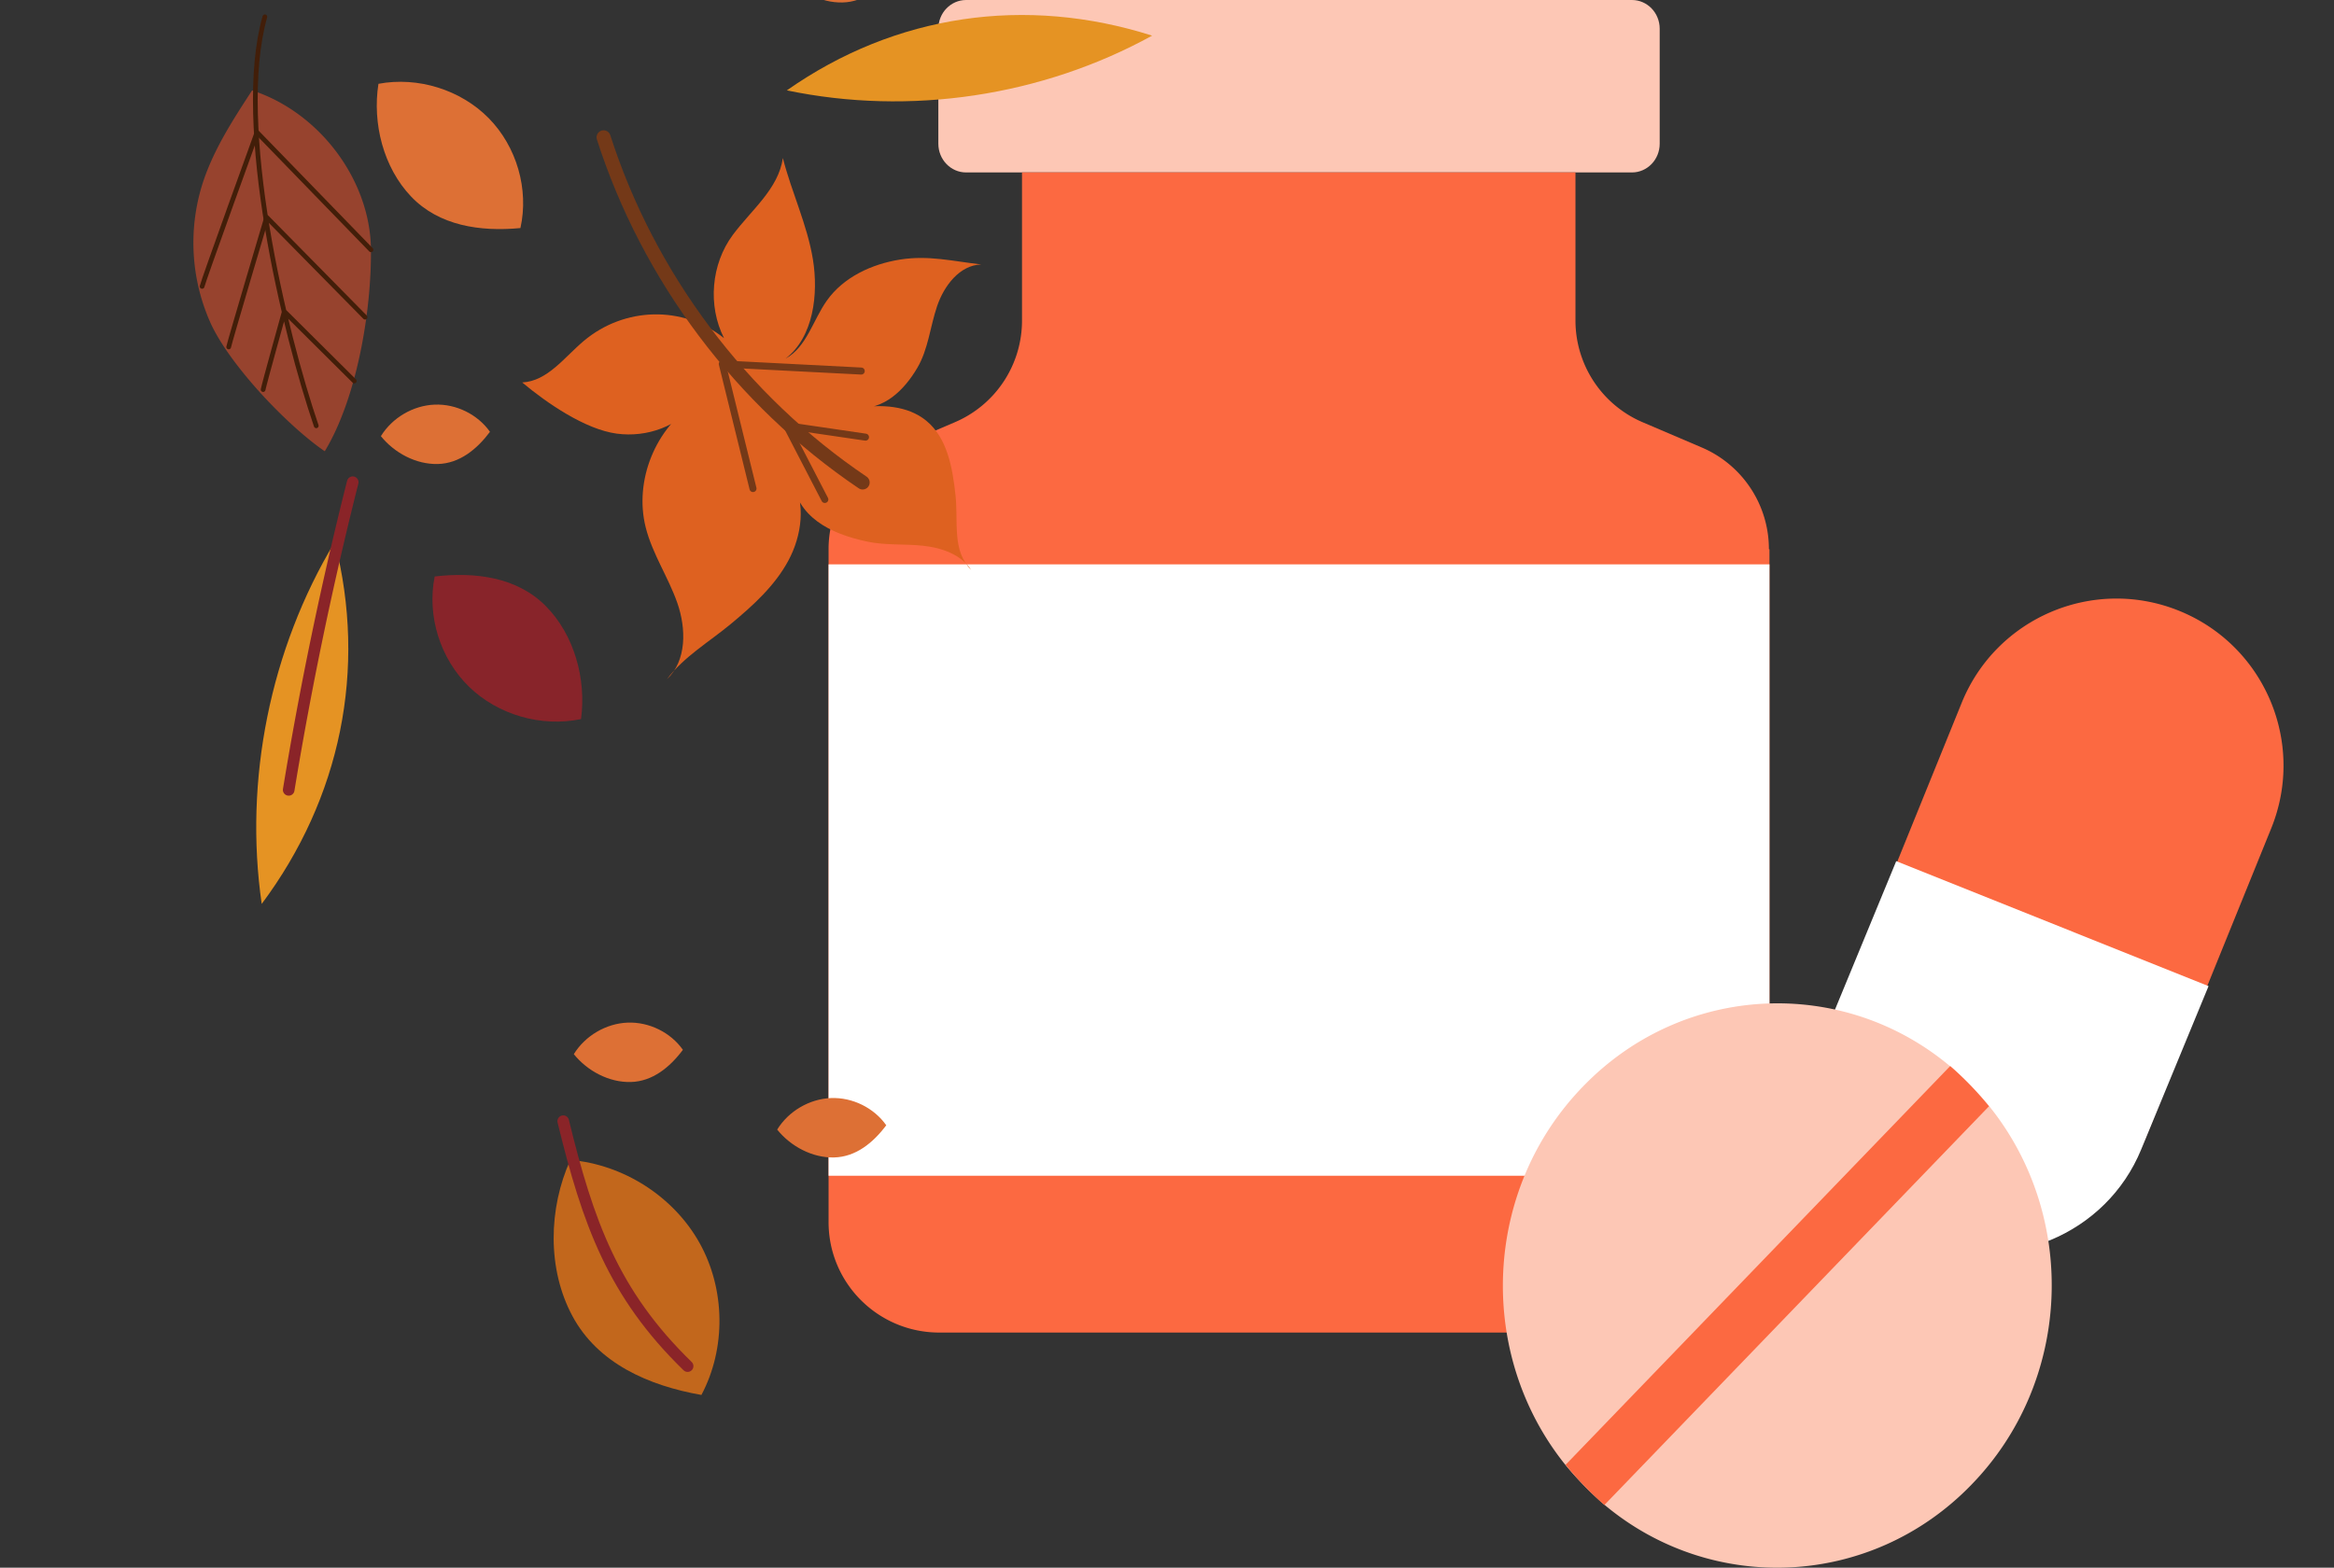 <svg width="192" height="129" fill="none" xmlns="http://www.w3.org/2000/svg"><rect width="100%" height="100%" fill="#333333" stroke="none"/><path d="M134.248 0H79.472c-1.26 0-2.282 1.059-2.282 2.365v9.46c0 1.306 1.022 2.365 2.282 2.365h54.776c1.26 0 2.282-1.059 2.282-2.365v-9.46c0-1.306-1.022-2.365-2.282-2.365z" fill="#FDC7B5"/><path d="M145.56 45.192v55.367c0 5.023-4.075 9.091-9.106 9.091H77.266c-5.031 0-9.106-4.068-9.106-9.091V45.192a9.095 9.095 0 015.509-8.364l4.894-2.091a9.095 9.095 0 005.51-8.365V14.19h45.529v12.182a9.096 9.096 0 005.509 8.365l4.894 2.09a9.094 9.094 0 015.509 8.365h.046zm41.276 22.968c2.852-7.032-.536-15.044-7.568-17.896-7.031-2.852-15.043.536-17.895 7.568l-10.328 25.463c-2.852 7.031.536 15.043 7.567 17.895 7.032 2.852 15.044-.536 17.896-7.567l10.328-25.463z" fill="#FC6941"/><path d="M181.68 81.144l-5.545 13.447c-2.865 6.985-10.952 10.352-18.045 7.508-7.093-2.844-10.512-10.808-7.647-17.793l5.545-13.447 25.692 10.285zM68.16 46.44h77.4v50.31h-77.4V46.44z" fill="#fff"/><path d="M162.157 122.188c-8.258 8.518-21.39 9.052-30.235 1.579a27.377 27.377 0 01-3.204-3.296c-7.265-9.098-6.746-22.605 1.534-31.1 8.259-8.517 21.391-9.05 30.236-1.577a27.224 27.224 0 013.204 3.295c7.265 9.098 6.746 22.605-1.535 31.099z" fill="#FDC7B5"/><path d="M163.62 91.029l-31.639 32.811a27.05 27.05 0 01-3.191-3.309l31.639-32.811a27.133 27.133 0 013.191 3.309z" fill="#FC6941"/><path d="M26.715 37.132c-3.07-2.101-7.857-7.112-9.425-10.622a16.156 16.156 0 01-.672-11.265c.876-2.82 2.509-5.334 4.121-7.807 5.498 1.786 9.734 7.335 9.777 13.116.038 5.104-1.16 12.21-3.8 16.578z" fill="#97432E"/><path d="M26.015 35.037c-2.586-7.566-6.752-24.726-4.227-33.654m-.143 30.675c.065-.384 1.745-6.424 1.745-6.424l5.753 5.717" stroke="#421E09" stroke-width=".389" stroke-miterlimit="10" stroke-linecap="round" stroke-linejoin="round"/><path d="M18.813 28.549c.065-.385 3.123-10.67 3.123-10.67l8.095 8.22" stroke="#421E09" stroke-width=".389" stroke-miterlimit="10" stroke-linecap="round" stroke-linejoin="round"/><path d="M16.626 23.567c.065-.385 4.516-12.675 4.516-12.675l9.374 9.662" stroke="#421E09" stroke-width=".389" stroke-miterlimit="10" stroke-linecap="round" stroke-linejoin="round"/><path d="M57.32 33.067c-3.392 2.086-5.178 6.48-4.201 10.34.55 2.173 1.853 4.08 2.595 6.195.743 2.116.785 4.764-.856 6.293 1.417-1.88 3.473-3.065 5.282-4.57 1.81-1.504 3.6-3.124 4.714-5.198 1.115-2.073 1.45-4.705.307-6.763.386 3.155 3.068 4.543 6.177 5.201 1.499.317 3.055.18 4.577.34 1.523.161 3.134.708 3.976 1.987-1.599-1.59-1.046-3.91-1.29-6.151-.245-2.241-.665-4.701-2.41-6.127-1.531-1.251-3.705-1.36-5.657-1.049 2.163.161 3.831-1.428 4.928-3.299.9-1.535 1.053-3.381 1.623-5.066.57-1.684 1.859-3.39 3.637-3.44-2.355-.267-4.328-.772-6.669-.404-2.342.37-4.67 1.45-6.039 3.385-1.142 1.614-1.658 3.819-3.393 4.768 2.3-1.767 2.717-5.306 2.25-8.169-.469-2.862-1.756-5.524-2.471-8.335-.367 2.545-2.579 4.256-4.114 6.32-1.787 2.403-2.08 5.828-.726 8.5-3.396-2.716-8.203-2.571-11.532.224-1.596 1.34-2.988 3.317-5.07 3.422 2.018 1.688 5.174 3.864 7.782 4.212 2.477.331 5.103-.599 6.58-2.616z" fill="#DE6120"/><path d="M70.962 39.7c-9.995-6.745-17.627-16.919-21.309-28.4" stroke="#743918" stroke-width="1.157" stroke-miterlimit="10" stroke-linecap="round" stroke-linejoin="round"/><path d="M71.197 35.971l-6.492-.953 3.147 6.081" stroke="#743918" stroke-width=".578" stroke-miterlimit="10" stroke-linecap="round" stroke-linejoin="round"/><path d="M70.847 30.532l-11.43-.587 2.526 10.256" stroke="#743918" stroke-width=".578" stroke-miterlimit="10" stroke-linecap="round" stroke-linejoin="round"/><path d="M35.758 47.436c-.65 3.232.447 6.756 2.822 9.07 2.375 2.315 5.956 3.35 9.217 2.664.446-3.294-.554-6.943-2.914-9.314-2.361-2.37-5.784-2.807-9.125-2.42z" fill="#88242A"/><path d="M73.602-2.445C72.59-3.884 70.82-4.754 69.05-4.684c-1.77.07-3.487 1.078-4.419 2.595C65.744-.706 67.526.247 69.312.203c1.786-.044 3.213-1.211 4.29-2.648zM40.306 35.533c-1.014-1.438-2.783-2.309-4.553-2.238-1.77.07-3.487 1.078-4.42 2.594 1.114 1.383 2.896 2.337 4.683 2.292 1.785-.044 3.213-1.21 4.29-2.648zm32.6 57.061c-1.014-1.439-2.783-2.31-4.554-2.239-1.77.07-3.487 1.078-4.419 2.594 1.114 1.384 2.896 2.337 4.682 2.293 1.787-.044 3.213-1.21 4.29-2.648z" fill="#DD7035"/><path d="M57.7 114.784c2.034-3.834 1.974-8.694-.154-12.507-2.127-3.814-6.259-6.465-10.632-6.826-1.8 3.99-1.91 8.972.18 12.851 2.088 3.878 6.245 5.715 10.606 6.482z" fill="#C2671C"/><path d="M46.332 92.256c2.023 8.304 4.101 14.201 10.233 20.156" stroke="#8A2428" stroke-width=".955" stroke-miterlimit="10" stroke-linecap="round" stroke-linejoin="round"/><path d="M56.177 86.386c-1.014-1.438-2.783-2.308-4.553-2.238-1.77.07-3.488 1.078-4.42 2.594 1.114 1.384 2.896 2.337 4.682 2.292 1.786-.044 3.214-1.21 4.29-2.648zm-13.365-67.62c.71-3.186-.304-6.698-2.608-9.04-2.304-2.342-5.83-3.441-9.073-2.83-.51 3.254.406 6.889 2.694 9.284 2.29 2.397 5.67 2.9 8.986 2.586z" fill="#DD7035"/><path d="M94.776 2.933c-9.06 4.99-19.922 6.616-30.048 4.503C73.662 1.165 84.376-.38 94.776 2.933zM21.529 74.379c-1.473-10.184.7-20.95 6.008-29.782 2.676 10.49.48 21.089-6.008 29.782z" fill="#E59323"/><path d="M29.015 39.68a306.211 306.211 0 00-5.266 25.314" stroke="#8A2428" stroke-width=".955" stroke-miterlimit="10" stroke-linecap="round" stroke-linejoin="round"/></svg>